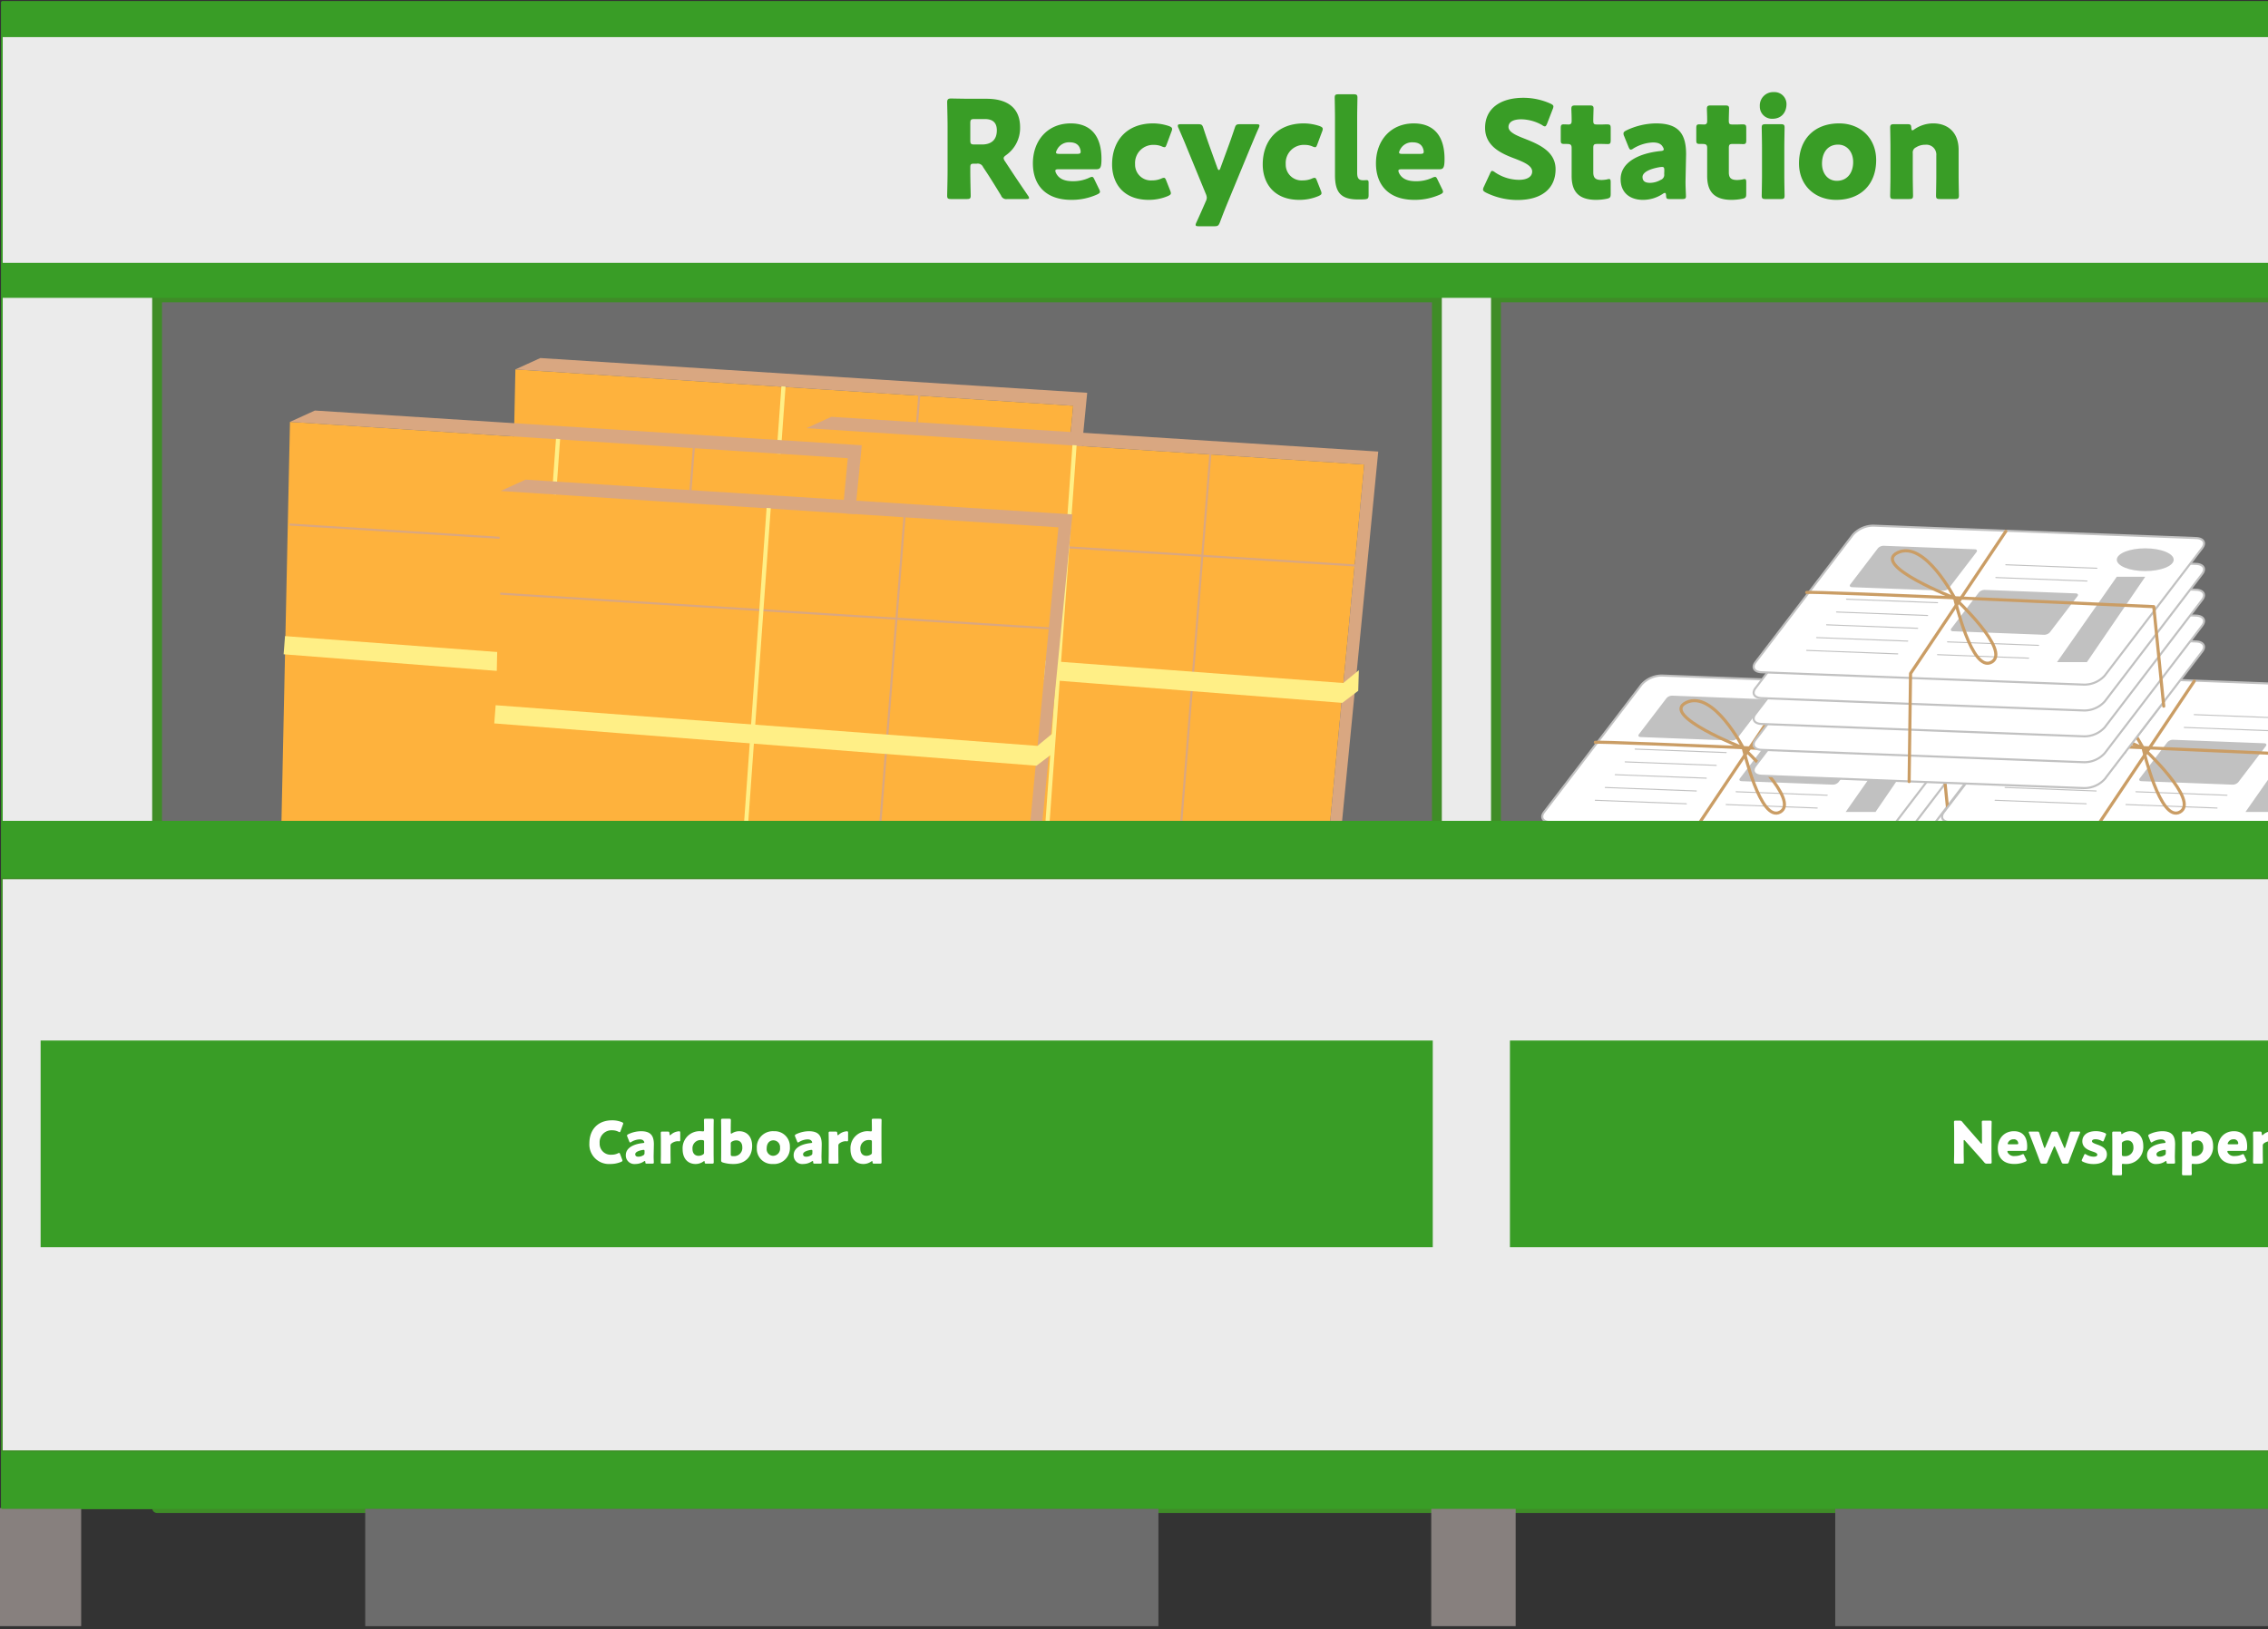 <svg xmlns="http://www.w3.org/2000/svg" xmlns:xlink="http://www.w3.org/1999/xlink" width="700" height="503" viewBox="0 0 700 503">
  <rect x="0" y="0" width="700" height="503" fill="#333333" stroke="none"/>
  <defs>
    <clipPath id="clip-path">
      <rect id="長方形_11580" data-name="長方形 11580" width="700" height="503" transform="translate(666 163)" fill="none" stroke="#707070" stroke-width="1"/>
    </clipPath>
  </defs>
  <g id="マスクグループ_145" data-name="マスクグループ 145" transform="translate(-666 -163)" clip-path="url(#clip-path)">
    <g id="グループ_13263" data-name="グループ 13263" transform="translate(469.695 -250.08)">
      <rect id="長方形_2908" data-name="長方形 2908" width="906.982" height="464.885" transform="translate(196.936 413.733)" fill="#ebebeb" stroke="#399d26" stroke-linecap="round" stroke-linejoin="round" stroke-width="0.4"/>
      <rect id="長方形_10821" data-name="長方形 10821" width="395.001" height="373.729" transform="translate(244.793 504.887)" fill="#6c6c6c"/>
      <rect id="長方形_10820" data-name="長方形 10820" width="395.001" height="373.729" transform="translate(658.024 504.887)" fill="#6c6c6c"/>
      <g id="グループ_5210" data-name="グループ 5210" transform="translate(656.501 503.369)">
        <path id="パス_70689" data-name="パス 70689" d="M1016.4,1170.195h-395a1.525,1.525,0,0,1-1.526-1.519V794.94a1.525,1.525,0,0,1,1.526-1.518h395a1.523,1.523,0,0,1,1.518,1.518v373.735A1.523,1.523,0,0,1,1016.4,1170.195Zm-393.481-3.037h391.955V796.466H622.915Z" transform="translate(-619.871 -793.422)" fill="#3f8c27"/>
      </g>
      <g id="グループ_5211" data-name="グループ 5211" transform="translate(243.277 503.369)">
        <path id="パス_70690" data-name="パス 70690" d="M961.951,1170.195h-395a1.523,1.523,0,0,1-1.518-1.519V794.94a1.523,1.523,0,0,1,1.518-1.518h395a1.523,1.523,0,0,1,1.519,1.518v373.735A1.523,1.523,0,0,1,961.951,1170.195Zm-393.479-3.037H960.433V796.466H568.472Z" transform="translate(-565.435 -793.422)" fill="#3f8c27"/>
      </g>
      <g id="グループ_5213" data-name="グループ 5213" transform="translate(195.304 413.733)">
        <rect id="長方形_2913" data-name="長方形 2913" width="906.982" height="464.885" transform="translate(1.632)" fill="none" stroke="#399d26" stroke-linecap="round" stroke-linejoin="round" stroke-width="0.4"/>
        <rect id="長方形_2914" data-name="長方形 2914" width="906.982" height="464.885" transform="translate(1.632)" fill="none" stroke="#399d26" stroke-linecap="round" stroke-linejoin="round" stroke-width="0.4"/>
        <rect id="長方形_2915" data-name="長方形 2915" width="906.982" height="464.885" transform="translate(1.632)" fill="none" stroke="#399d26" stroke-linecap="round" stroke-linejoin="round" stroke-width="0.4"/>
        <rect id="長方形_2916" data-name="長方形 2916" width="244.823" height="36.462" transform="translate(113.72 464.886)" fill="#6c6c6c"/>
        <rect id="長方形_2917" data-name="長方形 2917" width="244.823" height="36.462" transform="translate(342.813 501.347) rotate(-180)" fill="none"/>
        <rect id="長方形_2918" data-name="長方形 2918" width="244.823" height="36.462" transform="translate(812.256 501.347) rotate(-180)" fill="#6c6c6c"/>
        <rect id="長方形_2919" data-name="長方形 2919" width="244.823" height="36.462" transform="translate(567.434 464.886)" fill="none"/>
        <rect id="長方形_2920" data-name="長方形 2920" width="906.982" height="10.802" transform="translate(1.632)" fill="#399d26"/>
        <rect id="長方形_2921" data-name="長方形 2921" width="906.982" height="10.802" transform="translate(1.632 80.49)" fill="#399d26"/>
        <g id="グループ_5212" data-name="グループ 5212" transform="translate(0 464.885)">
          <rect id="長方形_2922" data-name="長方形 2922" width="26.053" height="36.462" transform="translate(0 0)" fill="#87807e"/>
          <rect id="長方形_2923" data-name="長方形 2923" width="26.053" height="36.462" transform="translate(26.053 36.462) rotate(-180)" fill="none"/>
          <rect id="長方形_2924" data-name="長方形 2924" width="26.053" height="36.462" transform="translate(442.744 0)" fill="#87807e"/>
          <rect id="長方形_2925" data-name="長方形 2925" width="26.053" height="36.462" transform="translate(468.797 36.462) rotate(-180)" fill="none"/>
          <rect id="長方形_2926" data-name="長方形 2926" width="26.053" height="36.462" transform="translate(883.701 0)" fill="#87807e"/>
          <rect id="長方形_2927" data-name="長方形 2927" width="26.053" height="36.462" transform="translate(909.754 36.462) rotate(-180)" fill="none"/>
        </g>
      </g>
      <g id="グループ_5270" data-name="グループ 5270" transform="translate(414.585 437.231)">
        <path id="パス_104565" data-name="パス 104565" d="M-148.806-9.408c0-1.05.168-1.218,1.218-1.218h.8a1.777,1.777,0,0,1,1.932,1.05l1.3,1.974c1.176,1.806,2.562,4.032,4.242,6.8a1.681,1.681,0,0,0,1.89,1.092h5.88c.588,0,.882-.084.882-.336A1.684,1.684,0,0,0-131-.756c-2.6-3.822-3.99-5.88-5.754-8.568l-1.386-2.1a1.985,1.985,0,0,1-.378-.882c0-.294.21-.546.714-.924a10.249,10.249,0,0,0,4.368-8.61c0-6.552-4.62-8.82-10.332-8.82h-5.082c-1.932,0-5.628-.084-5.922-.084-.882,0-1.176.294-1.176,1.176,0,.294.126,4.956.126,7.182v14.28c0,2.226-.126,7.056-.126,7.35,0,.882.252,1.05,1.218,1.05h4.83c.966,0,1.218-.168,1.218-1.05,0-.294-.126-5.124-.126-7.35Zm0-13.734c0-1.05.21-1.26,1.26-1.26h3.192c2.268,0,3.738.924,3.738,3.486,0,3.15-1.932,4.368-4.578,4.368h-2.352c-1.05,0-1.26-.21-1.26-1.26ZM-110.46-5.67c-.294-.63-.462-.882-.8-.882a2.653,2.653,0,0,0-.882.294,11.669,11.669,0,0,1-5,1.05c-2.688,0-4.368-.8-5.208-2.52a1.893,1.893,0,0,1-.21-.714c0-.336.294-.462.966-.462H-110c1.26,0,1.68-.336,1.68-3.192,0-7.476-3.654-10.962-9.492-10.962-7.14,0-11.676,5.292-11.676,12.348,0,6.09,3.36,11.256,11.928,11.256a18.988,18.988,0,0,0,7.938-1.68c.588-.294.84-.5.84-.84a2.232,2.232,0,0,0-.294-.84Zm-5.334-7.98h-5.586c-.672,0-.966-.126-.966-.42a1.748,1.748,0,0,1,.252-.756,4.119,4.119,0,0,1,3.948-2.394c1.554,0,2.9.546,3.318,2.31a1.983,1.983,0,0,1,.084.63C-114.744-13.776-115.038-13.65-115.794-13.65ZM-87.108-2.31l-1.176-2.982c-.252-.672-.42-.966-.756-.966a2.226,2.226,0,0,0-.84.252,7.209,7.209,0,0,1-2.856.546,4.873,4.873,0,0,1-5.208-5.04,5.586,5.586,0,0,1,5.88-5.922,6.022,6.022,0,0,1,2.352.462,2.226,2.226,0,0,0,.84.252c.336,0,.462-.294.714-.966l1.47-3.948a1.885,1.885,0,0,0,.168-.714c0-.42-.294-.63-.924-.882a15.661,15.661,0,0,0-4.914-.84c-8.316,0-12.684,5.5-12.684,12.684C-105.042-5-101.976.546-93.7.546A15.147,15.147,0,0,0-87.822-.63c.63-.294.924-.5.924-.882A2.5,2.5,0,0,0-87.108-2.31ZM-62.37-15.582c.756-1.764,1.428-3.486,2.6-6.09a2.127,2.127,0,0,0,.21-.714c0-.336-.294-.42-.966-.42h-5.04c-1.092,0-1.3.168-1.638,1.218-.84,2.52-1.428,4.2-2.1,6.006l-2.352,6.426c-.126.336-.252.5-.42.5-.126,0-.294-.168-.42-.5l-2.31-6.426c-.672-1.848-1.26-3.57-2.058-6.006-.336-1.05-.546-1.218-1.638-1.218H-83.79c-.672,0-.966.084-.966.462a1.719,1.719,0,0,0,.21.714c1.092,2.52,1.806,4.158,2.562,6.048L-76.1-1.26A3.479,3.479,0,0,1-75.81-.126a2.8,2.8,0,0,1-.336,1.176l-.252.588c-.63,1.428-1.386,3.192-2.646,5.922a2.127,2.127,0,0,0-.21.714c0,.336.294.42.966.42H-73.5c1.092,0,1.3-.168,1.722-1.176C-70.77,4.83-70.1,3.15-69.426,1.512ZM-40.614-2.31-41.79-5.292c-.252-.672-.42-.966-.756-.966a2.226,2.226,0,0,0-.84.252,7.209,7.209,0,0,1-2.856.546A4.873,4.873,0,0,1-51.45-10.5a5.586,5.586,0,0,1,5.88-5.922,6.022,6.022,0,0,1,2.352.462,2.226,2.226,0,0,0,.84.252c.336,0,.462-.294.714-.966l1.47-3.948a1.885,1.885,0,0,0,.168-.714c0-.42-.294-.63-.924-.882a15.661,15.661,0,0,0-4.914-.84c-8.316,0-12.684,5.5-12.684,12.684C-58.548-5-55.482.546-47.208.546A15.147,15.147,0,0,0-41.328-.63c.63-.294.924-.5.924-.882A2.5,2.5,0,0,0-40.614-2.31ZM-25.872-.966V-4.788c0-.588-.168-.756-.63-.756-.126,0-.672.042-1.05.042-1.428,0-1.848-.714-1.848-2.31V-24.906c0-1.722.084-5.8.084-6.09,0-.882-.252-1.05-1.218-1.05h-4.578c-.966,0-1.218.168-1.218,1.05,0,.294.084,4.368.084,6.09V-7.1c0,5.208,1.68,7.518,7.1,7.518.672,0,1.344,0,2.016-.042C-26.082.294-25.872.084-25.872-.966Zm21.294-4.7c-.294-.63-.462-.882-.8-.882a2.653,2.653,0,0,0-.882.294,11.669,11.669,0,0,1-5,1.05c-2.688,0-4.368-.8-5.208-2.52a1.893,1.893,0,0,1-.21-.714c0-.336.294-.462.966-.462H-4.116c1.26,0,1.68-.336,1.68-3.192,0-7.476-3.654-10.962-9.492-10.962-7.14,0-11.676,5.292-11.676,12.348C-23.6-4.62-20.244.546-11.676.546a18.988,18.988,0,0,0,7.938-1.68c.588-.294.84-.5.84-.84a2.232,2.232,0,0,0-.294-.84Zm-5.334-7.98H-15.5c-.672,0-.966-.126-.966-.42a1.748,1.748,0,0,1,.252-.756,4.119,4.119,0,0,1,3.948-2.394c1.554,0,2.9.546,3.318,2.31a1.983,1.983,0,0,1,.084.63C-8.862-13.776-9.156-13.65-9.912-13.65ZM22.134-18.4c-2.6-1.008-4.83-2.016-4.83-3.57,0-1.26,1.05-2.352,3.948-2.352a13.376,13.376,0,0,1,6.468,1.806,1.619,1.619,0,0,0,.8.378c.294,0,.462-.294.714-.882l1.722-4.452a2.5,2.5,0,0,0,.21-.8c0-.378-.294-.588-.882-.882a20.419,20.419,0,0,0-8.358-1.806c-7.182,0-11.844,3.36-11.844,9.282,0,5.418,4.578,7.728,8.526,9.24,3.444,1.3,6.006,2.394,6.006,4.242,0,1.6-1.554,2.562-4.074,2.562A13.4,13.4,0,0,1,13.1-7.98a1.9,1.9,0,0,0-.84-.42c-.252,0-.42.294-.672.84L9.7-3.486a2.226,2.226,0,0,0-.252.84c0,.378.252.588.84.924A21.983,21.983,0,0,0,20.076.588c7.476,0,11.76-3.528,11.76-9.492C31.836-14.448,26.628-16.632,22.134-18.4ZM48.846-4.83c0-.756-.084-1.05-.5-1.05a2.576,2.576,0,0,0-.672.126,10.292,10.292,0,0,1-1.6.168c-1.89,0-2.6-.63-2.6-2.352v-7.518c0-1.05.21-1.26,1.26-1.26h1.344c.546,0,1.3.042,1.848.042.8,0,.924-.294.924-1.26V-21.5c0-1.092-.168-1.26-1.26-1.26-.336,0-1.05.042-1.512.042H44.688c-1.05,0-1.218-.168-1.218-1.26,0-1.008.084-3.15.084-3.7,0-.756-.294-.924-1.218-.924H37.968c-.966,0-1.26.168-1.26,1.05,0,.546.084,1.974.084,3.15v.672c0,.756-.336,1.008-.924,1.008-.546,0-1.134-.042-1.512-.042-.8,0-.924.294-.924,1.218v3.612c0,1.008.126,1.218,1.134,1.218h.714c1.134,0,1.512.21,1.512,1.26v8.61c0,4.452,1.806,7.392,7.56,7.392A16.66,16.66,0,0,0,47.628.21c1.008-.21,1.218-.462,1.218-1.47ZM70.9.294c.924,0,1.176-.168,1.176-.882,0-.546-.168-3.36-.126-4.956l.168-8.022c0-6.384-2.394-9.492-9.282-9.492a21.642,21.642,0,0,0-9.2,2.184c-.63.336-.84.546-.84.966a1.854,1.854,0,0,0,.21.8l1.344,3.318c.252.588.42.84.714.84a1.794,1.794,0,0,0,.8-.378,12.553,12.553,0,0,1,6.006-1.848c1.638,0,2.562.462,3.066,1.386a1.816,1.816,0,0,1,.294.714c0,.336-.294.5-.924.546-6.72.672-12.39,3.444-12.39,8.694C51.912-1.6,54.852.546,58.8.546a10.974,10.974,0,0,0,6.174-1.89,1.264,1.264,0,0,1,.588-.252c.252,0,.336.252.378.8.042.966.21,1.092,1.134,1.092Zm-5.5-8.82-.042,1.092A1.641,1.641,0,0,1,64.3-5.628a6.793,6.793,0,0,1-3.276.924c-1.512,0-2.352-.5-2.352-1.806,0-1.47,2.268-2.52,5.208-3.024a6.471,6.471,0,0,1,.8-.084C65.268-9.618,65.394-9.366,65.394-8.526Zm25.284,3.7c0-.756-.084-1.05-.5-1.05a2.576,2.576,0,0,0-.672.126,10.292,10.292,0,0,1-1.6.168c-1.89,0-2.6-.63-2.6-2.352v-7.518c0-1.05.21-1.26,1.26-1.26h1.344c.546,0,1.3.042,1.848.042.8,0,.924-.294.924-1.26V-21.5c0-1.092-.168-1.26-1.26-1.26-.336,0-1.05.042-1.512.042H86.52c-1.05,0-1.218-.168-1.218-1.26,0-1.008.084-3.15.084-3.7,0-.756-.294-.924-1.218-.924H79.8c-.966,0-1.26.168-1.26,1.05,0,.546.084,1.974.084,3.15v.672c0,.756-.336,1.008-.924,1.008-.546,0-1.134-.042-1.512-.042-.8,0-.924.294-.924,1.218v3.612c0,1.008.126,1.218,1.134,1.218h.714c1.134,0,1.512.21,1.512,1.26v8.61c0,4.452,1.806,7.392,7.56,7.392A16.66,16.66,0,0,0,89.46.21c1.008-.21,1.218-.462,1.218-1.47ZM99.2-32.718a4.14,4.14,0,0,0-4.326,4.41,3.753,3.753,0,0,0,3.906,3.822c2.772,0,4.326-1.974,4.326-4.536A3.7,3.7,0,0,0,99.2-32.718ZM101.3.294c.966,0,1.218-.168,1.218-1.05,0-.294-.084-4.368-.084-6.09v-8.82c0-1.722.084-5.8.084-6.09,0-.882-.252-1.05-1.218-1.05h-4.62c-.966,0-1.218.168-1.218,1.05,0,.294.084,4.368.084,6.09v8.82c0,1.722-.084,5.8-.084,6.09,0,.882.252,1.05,1.218,1.05Zm18.06-23.352c-7.686,0-12.39,4.914-12.39,12.348,0,6.678,4.788,11.256,11.466,11.256,7.6,0,12.348-4.788,12.348-12.264C130.788-18.438,126-23.058,119.364-23.058Zm-.336,6.552c2.772,0,4.662,2.268,4.662,5.376,0,3.4-1.89,5.8-5.04,5.8-2.772,0-4.578-2.268-4.578-5.292C114.072-14.028,115.794-16.506,119.028-16.506Zm23.058,2.646a1.719,1.719,0,0,1,1.008-1.806,5.179,5.179,0,0,1,2.856-.8,3.068,3.068,0,0,1,3.4,3.318v6.3c0,1.722-.084,5.8-.084,6.09,0,.882.252,1.05,1.218,1.05h4.62c.966,0,1.218-.168,1.218-1.05,0-.294-.084-4.368-.084-6.09v-8.022c0-5.5-3.4-8.19-7.854-8.19a10.268,10.268,0,0,0-5.838,1.848,1.2,1.2,0,0,1-.588.294c-.21,0-.294-.252-.336-.8-.042-.924-.252-1.092-1.176-1.092h-4.116c-.966,0-1.218.168-1.218,1.05,0,.294.084,4.368.084,6.09v8.82c0,1.722-.084,5.8-.084,6.09,0,.882.252,1.05,1.218,1.05h4.62c.966,0,1.218-.168,1.218-1.05,0-.294-.084-4.368-.084-6.09Z" transform="translate(230 37)" fill="#399d26"/>
      </g>
      <g id="グループ_11763" data-name="グループ 11763" transform="translate(672.314 621.62)">
        <g id="グループ_11742" data-name="グループ 11742" transform="translate(0 0)">
          <g id="グループ_11741" data-name="グループ 11741">
            <path id="パス_81757" data-name="パス 81757" d="M599.818,399.4,500.3,395.586c-2.281-.088-3.124-1.476-1.886-3.1L528.5,353.11a8.507,8.507,0,0,1,6.378-2.782l99.514,3.815c2.28.088,3.123,1.476,1.886,3.1L606.2,396.62A8.507,8.507,0,0,1,599.818,399.4Z" transform="translate(-497.848 -318.386)" fill="#fff" stroke="#c1c1c1" stroke-miterlimit="10" stroke-width="0.64"/>
            <path id="パス_81758" data-name="パス 81758" d="M599.818,397.759,500.3,393.943c-2.281-.088-3.124-1.476-1.886-3.1L528.5,351.472a8.489,8.489,0,0,1,6.378-2.782L634.4,352.5c2.28.088,3.123,1.472,1.886,3.1L606.2,394.977A8.508,8.508,0,0,1,599.818,397.759Z" transform="translate(-497.848 -324.73)" fill="#fff" stroke="#c1c1c1" stroke-miterlimit="10" stroke-width="0.64"/>
            <path id="パス_81759" data-name="パス 81759" d="M599.818,396.12,500.3,392.3c-2.281-.088-3.124-1.472-1.886-3.094L528.5,349.833a8.508,8.508,0,0,1,6.378-2.783l99.514,3.816c2.28.088,3.123,1.476,1.886,3.1L606.2,393.342A8.5,8.5,0,0,1,599.818,396.12Z" transform="translate(-497.848 -331.077)" fill="#fff" stroke="#c1c1c1" stroke-miterlimit="10" stroke-width="0.64"/>
            <path id="パス_81760" data-name="パス 81760" d="M599.818,394.482,500.3,390.667c-2.281-.088-3.124-1.477-1.886-3.1L528.5,348.19a8.5,8.5,0,0,1,6.378-2.777l99.514,3.815c2.28.088,3.123,1.472,1.886,3.094L606.2,391.7A8.506,8.506,0,0,1,599.818,394.482Z" transform="translate(-497.848 -337.421)" fill="#fff" stroke="#c1c1c1" stroke-miterlimit="10" stroke-width="0.64"/>
            <path id="パス_81761" data-name="パス 81761" d="M599.818,392.843,500.3,389.028c-2.281-.088-3.124-1.477-1.886-3.1L528.5,346.556a8.49,8.49,0,0,1,6.378-2.782l99.514,3.815c2.28.088,3.123,1.476,1.886,3.1L606.2,390.061A8.49,8.49,0,0,1,599.818,392.843Z" transform="translate(-497.848 -343.769)" fill="#fff" stroke="#c1c1c1" stroke-miterlimit="10" stroke-width="0.64"/>
            <path id="パス_81762" data-name="パス 81762" d="M532.737,358.9l-28.107-1.077c-.643-.024-.882-.414-.531-.872l8.493-11.12a2.4,2.4,0,0,1,1.8-.789l28.106,1.082c.643.024.882.414.531.872l-8.5,11.12A2.373,2.373,0,0,1,532.737,358.9Z" transform="translate(-474.263 -338.829)" fill="#c1c1c1"/>
            <g id="グループ_11738" data-name="グループ 11738" transform="translate(16.369 22.705)">
              <line id="線_1441" data-name="線 1441" x1="28.105" y1="1.078" transform="translate(12.293)" fill="none" stroke="#c1c1c1" stroke-linecap="round" stroke-linejoin="round" stroke-width="0.32"/>
              <line id="線_1442" data-name="線 1442" x1="28.105" y1="1.078" transform="translate(9.22 3.951)" fill="none" stroke="#c1c1c1" stroke-linecap="round" stroke-linejoin="round" stroke-width="0.32"/>
              <line id="線_1443" data-name="線 1443" x1="28.105" y1="1.078" transform="translate(6.146 7.902)" fill="none" stroke="#c1c1c1" stroke-linecap="round" stroke-linejoin="round" stroke-width="0.32"/>
              <line id="線_1444" data-name="線 1444" x1="28.105" y1="1.078" transform="translate(3.073 11.854)" fill="none" stroke="#c1c1c1" stroke-linecap="round" stroke-linejoin="round" stroke-width="0.32"/>
              <line id="線_1445" data-name="線 1445" x1="28.105" y1="1.078" transform="translate(0 15.805)" fill="none" stroke="#c1c1c1" stroke-linecap="round" stroke-linejoin="round" stroke-width="0.32"/>
            </g>
            <g id="グループ_11739" data-name="グループ 11739" transform="translate(56.759 35.876)">
              <line id="線_1446" data-name="線 1446" x1="28.105" y1="1.078" transform="translate(3.073)" fill="none" stroke="#c1c1c1" stroke-linecap="round" stroke-linejoin="round" stroke-width="0.32"/>
              <line id="線_1447" data-name="線 1447" x1="28.105" y1="1.078" transform="translate(0 3.951)" fill="none" stroke="#c1c1c1" stroke-linecap="round" stroke-linejoin="round" stroke-width="0.32"/>
            </g>
            <g id="グループ_11740" data-name="グループ 11740" transform="translate(74.755 12.069)">
              <line id="線_1448" data-name="線 1448" x1="28.105" y1="1.078" transform="translate(3.073)" fill="none" stroke="#c1c1c1" stroke-linecap="round" stroke-linejoin="round" stroke-width="0.32"/>
              <line id="線_1449" data-name="線 1449" x1="28.105" y1="1.078" transform="translate(0 3.951)" fill="none" stroke="#c1c1c1" stroke-linecap="round" stroke-linejoin="round" stroke-width="0.32"/>
            </g>
            <path id="パス_81763" data-name="パス 81763" d="M539.134,361.7l-28.107-1.077c-.643-.025-.882-.414-.531-.872l8.493-11.12a2.393,2.393,0,0,1,1.8-.789l28.107,1.082c.643.024.882.414.531.872l-8.5,11.12A2.381,2.381,0,0,1,539.134,361.7Z" transform="translate(-449.488 -328.012)" fill="#c1c1c1"/>
          </g>
          <ellipse id="楕円形_220" data-name="楕円形 220" cx="8.78" cy="3.512" rx="8.78" ry="3.512" transform="translate(112.08 7)" fill="#c1c1c1"/>
          <path id="パス_81764" data-name="パス 81764" d="M535.5,347.007h8.78l-18,26.341h-9.219Z" transform="translate(-423.424 -331.227)" fill="#c1c1c1"/>
        </g>
        <path id="パス_81765" data-name="パス 81765" d="M537.549,344.124l-29.415,43.9-.439,33.366" transform="translate(-459.712 -342.393)" fill="none" stroke="#ca9d65" stroke-linecap="round" stroke-linejoin="round" stroke-width="0.96"/>
        <path id="パス_81766" data-name="パス 81766" d="M501.208,348.022c1.754-.443,107.12,4.39,107.12,4.39l3.075,30.728" transform="translate(-484.835 -327.41)" fill="none" stroke="#ca9d65" stroke-linecap="round" stroke-linejoin="round" stroke-width="0.96"/>
        <path id="パス_81767" data-name="パス 81767" d="M525.851,359.975s-25.9-10.1-17.561-14.049S525.851,359.975,525.851,359.975Z" transform="translate(-463.82 -337.609)" fill="none" stroke="#ca9d65" stroke-linecap="round" stroke-linejoin="round" stroke-width="0.96"/>
        <path id="パス_81768" data-name="パス 81768" d="M510.578,348.359s5.268,23.268,11.412,19.755S510.578,348.359,510.578,348.359Z" transform="translate(-448.546 -325.993)" fill="none" stroke="#ca9d65" stroke-linecap="round" stroke-linejoin="round" stroke-width="0.96"/>
      </g>
      <g id="グループ_11764" data-name="グループ 11764" transform="translate(795.711 621.62)">
        <g id="グループ_11742-2" data-name="グループ 11742" transform="translate(0 0)">
          <g id="グループ_11741-2" data-name="グループ 11741">
            <path id="パス_81757-2" data-name="パス 81757" d="M599.818,399.4,500.3,395.586c-2.281-.088-3.124-1.476-1.886-3.1L528.5,353.11a8.507,8.507,0,0,1,6.378-2.782l99.514,3.815c2.28.088,3.123,1.476,1.886,3.1L606.2,396.62A8.507,8.507,0,0,1,599.818,399.4Z" transform="translate(-497.848 -318.386)" fill="#fff" stroke="#c1c1c1" stroke-miterlimit="10" stroke-width="0.64"/>
            <path id="パス_81758-2" data-name="パス 81758" d="M599.818,397.759,500.3,393.943c-2.281-.088-3.124-1.476-1.886-3.1L528.5,351.472a8.489,8.489,0,0,1,6.378-2.782L634.4,352.5c2.28.088,3.123,1.472,1.886,3.1L606.2,394.977A8.508,8.508,0,0,1,599.818,397.759Z" transform="translate(-497.848 -324.73)" fill="#fff" stroke="#c1c1c1" stroke-miterlimit="10" stroke-width="0.64"/>
            <path id="パス_81759-2" data-name="パス 81759" d="M599.818,396.12,500.3,392.3c-2.281-.088-3.124-1.472-1.886-3.094L528.5,349.833a8.508,8.508,0,0,1,6.378-2.783l99.514,3.816c2.28.088,3.123,1.476,1.886,3.1L606.2,393.342A8.5,8.5,0,0,1,599.818,396.12Z" transform="translate(-497.848 -331.077)" fill="#fff" stroke="#c1c1c1" stroke-miterlimit="10" stroke-width="0.64"/>
            <path id="パス_81760-2" data-name="パス 81760" d="M599.818,394.482,500.3,390.667c-2.281-.088-3.124-1.477-1.886-3.1L528.5,348.19a8.5,8.5,0,0,1,6.378-2.777l99.514,3.815c2.28.088,3.123,1.472,1.886,3.094L606.2,391.7A8.506,8.506,0,0,1,599.818,394.482Z" transform="translate(-497.848 -337.421)" fill="#fff" stroke="#c1c1c1" stroke-miterlimit="10" stroke-width="0.64"/>
            <path id="パス_81761-2" data-name="パス 81761" d="M599.818,392.843,500.3,389.028c-2.281-.088-3.124-1.477-1.886-3.1L528.5,346.556a8.49,8.49,0,0,1,6.378-2.782l99.514,3.815c2.28.088,3.123,1.476,1.886,3.1L606.2,390.061A8.49,8.49,0,0,1,599.818,392.843Z" transform="translate(-497.848 -343.769)" fill="#fff" stroke="#c1c1c1" stroke-miterlimit="10" stroke-width="0.64"/>
            <path id="パス_81762-2" data-name="パス 81762" d="M532.737,358.9l-28.107-1.077c-.643-.024-.882-.414-.531-.872l8.493-11.12a2.4,2.4,0,0,1,1.8-.789l28.106,1.082c.643.024.882.414.531.872l-8.5,11.12A2.373,2.373,0,0,1,532.737,358.9Z" transform="translate(-474.263 -338.829)" fill="#c1c1c1"/>
            <g id="グループ_11738-2" data-name="グループ 11738" transform="translate(16.369 22.705)">
              <line id="線_1441-2" data-name="線 1441" x1="28.105" y1="1.078" transform="translate(12.293)" fill="none" stroke="#c1c1c1" stroke-linecap="round" stroke-linejoin="round" stroke-width="0.32"/>
              <line id="線_1442-2" data-name="線 1442" x1="28.105" y1="1.078" transform="translate(9.22 3.951)" fill="none" stroke="#c1c1c1" stroke-linecap="round" stroke-linejoin="round" stroke-width="0.32"/>
              <line id="線_1443-2" data-name="線 1443" x1="28.105" y1="1.078" transform="translate(6.146 7.902)" fill="none" stroke="#c1c1c1" stroke-linecap="round" stroke-linejoin="round" stroke-width="0.32"/>
              <line id="線_1444-2" data-name="線 1444" x1="28.105" y1="1.078" transform="translate(3.073 11.854)" fill="none" stroke="#c1c1c1" stroke-linecap="round" stroke-linejoin="round" stroke-width="0.32"/>
              <line id="線_1445-2" data-name="線 1445" x1="28.105" y1="1.078" transform="translate(0 15.805)" fill="none" stroke="#c1c1c1" stroke-linecap="round" stroke-linejoin="round" stroke-width="0.32"/>
            </g>
            <g id="グループ_11739-2" data-name="グループ 11739" transform="translate(56.759 35.876)">
              <line id="線_1446-2" data-name="線 1446" x1="28.105" y1="1.078" transform="translate(3.073)" fill="none" stroke="#c1c1c1" stroke-linecap="round" stroke-linejoin="round" stroke-width="0.32"/>
              <line id="線_1447-2" data-name="線 1447" x1="28.105" y1="1.078" transform="translate(0 3.951)" fill="none" stroke="#c1c1c1" stroke-linecap="round" stroke-linejoin="round" stroke-width="0.32"/>
            </g>
            <g id="グループ_11740-2" data-name="グループ 11740" transform="translate(74.755 12.069)">
              <line id="線_1448-2" data-name="線 1448" x1="28.105" y1="1.078" transform="translate(3.073)" fill="none" stroke="#c1c1c1" stroke-linecap="round" stroke-linejoin="round" stroke-width="0.32"/>
              <line id="線_1449-2" data-name="線 1449" x1="28.105" y1="1.078" transform="translate(0 3.951)" fill="none" stroke="#c1c1c1" stroke-linecap="round" stroke-linejoin="round" stroke-width="0.32"/>
            </g>
            <path id="パス_81763-2" data-name="パス 81763" d="M539.134,361.7l-28.107-1.077c-.643-.025-.882-.414-.531-.872l8.493-11.12a2.393,2.393,0,0,1,1.8-.789l28.107,1.082c.643.024.882.414.531.872l-8.5,11.12A2.381,2.381,0,0,1,539.134,361.7Z" transform="translate(-449.488 -328.012)" fill="#c1c1c1"/>
          </g>
          <ellipse id="楕円形_220-2" data-name="楕円形 220" cx="8.78" cy="3.512" rx="8.78" ry="3.512" transform="translate(112.08 7)" fill="#c1c1c1"/>
          <path id="パス_81764-2" data-name="パス 81764" d="M535.5,347.007h8.78l-18,26.341h-9.219Z" transform="translate(-423.424 -331.227)" fill="#c1c1c1"/>
        </g>
        <path id="パス_81765-2" data-name="パス 81765" d="M537.549,344.124l-29.415,43.9-.439,33.366" transform="translate(-459.712 -342.393)" fill="none" stroke="#ca9d65" stroke-linecap="round" stroke-linejoin="round" stroke-width="0.96"/>
        <path id="パス_81766-2" data-name="パス 81766" d="M501.208,348.022c1.754-.443,107.12,4.39,107.12,4.39l3.075,30.728" transform="translate(-484.835 -327.41)" fill="none" stroke="#ca9d65" stroke-linecap="round" stroke-linejoin="round" stroke-width="0.96"/>
        <path id="パス_81767-2" data-name="パス 81767" d="M525.851,359.975s-25.9-10.1-17.561-14.049S525.851,359.975,525.851,359.975Z" transform="translate(-463.82 -337.609)" fill="none" stroke="#ca9d65" stroke-linecap="round" stroke-linejoin="round" stroke-width="0.96"/>
        <path id="パス_81768-2" data-name="パス 81768" d="M510.578,348.359s5.268,23.268,11.412,19.755S510.578,348.359,510.578,348.359Z" transform="translate(-448.546 -325.993)" fill="none" stroke="#ca9d65" stroke-linecap="round" stroke-linejoin="round" stroke-width="0.96"/>
      </g>
      <g id="グループ_11761" data-name="グループ 11761" transform="translate(946.065 610.104)">
        <g id="グループ_11760" data-name="グループ 11760" transform="translate(0 0)">
          <g id="グループ_11745" data-name="グループ 11745" transform="translate(3.226 61.911)">
            <g id="グループ_11744" data-name="グループ 11744" transform="translate(3.041 13.449)">
              <path id="パス_81769" data-name="パス 81769" d="M592.089,360.483H523.343a9.987,9.987,0,0,1,0,16.061h68.746c5.823,0,10.545-3.6,10.545-8.03S597.913,360.483,592.089,360.483Z" transform="translate(-523.343 -360.483)" fill="#fff"/>
            </g>
            <path id="パス_81770" data-name="パス 81770" d="M610.494,357.962l-77.211-.239s-6.973,9.2-9.273,12.591c2.51,1.457,7.578,12.231-1.291,17.513,3.8,0,73.717.21,73.717.21s6.3-.02,8.523-5.282a85.679,85.679,0,0,0,11.758-13.936C617.823,364.584,616.663,359.414,610.494,357.962Zm-14.058,27.965H527.363s5.073-6.764.643-13.522H596.65s7.183-.21,7.183,6.758S596.436,385.927,596.436,385.927Z" transform="translate(-522.719 -357.723)" fill="#e988a9"/>
          </g>
          <g id="グループ_11747" data-name="グループ 11747" transform="translate(0 43.604)">
            <g id="グループ_11746" data-name="グループ 11746" transform="translate(3.041 13.449)">
              <path id="パス_81771" data-name="パス 81771" d="M591.427,356.726H522.681a9.983,9.983,0,0,1,0,16.056h68.746c5.823,0,10.549-3.591,10.549-8.026S597.25,356.726,591.427,356.726Z" transform="translate(-522.681 -356.726)" fill="#fff"/>
            </g>
            <path id="パス_81772" data-name="パス 81772" d="M609.832,354.2l-77.211-.234s-6.973,9.19-9.273,12.587c2.509,1.462,7.577,12.236-1.291,17.518,3.8,0,73.717.21,73.717.21s6.3-.02,8.523-5.282a85.722,85.722,0,0,0,11.758-13.941C617.16,360.827,616,355.652,609.832,354.2Zm-14.058,27.97H526.7s5.073-6.764.643-13.522h68.644s7.183-.21,7.183,6.759S595.773,382.17,595.773,382.17Z" transform="translate(-522.057 -353.966)" fill="#86bbda"/>
          </g>
          <g id="グループ_11749" data-name="グループ 11749" transform="translate(6.452 26.164)">
            <g id="グループ_11748" data-name="グループ 11748" transform="translate(3.041 13.449)">
              <path id="パス_81773" data-name="パス 81773" d="M592.751,353.147H524a9.988,9.988,0,0,1,0,16.061h68.746c5.823,0,10.55-3.6,10.55-8.03S598.574,353.147,592.751,353.147Z" transform="translate(-524.005 -353.147)" fill="#fff"/>
            </g>
            <path id="パス_81774" data-name="パス 81774" d="M611.156,350.626l-77.211-.239s-6.973,9.195-9.273,12.592c2.51,1.457,7.577,12.231-1.291,17.513,3.8,0,73.717.209,73.717.209s6.3-.019,8.523-5.282a85.691,85.691,0,0,0,11.759-13.936C618.485,357.248,617.325,352.078,611.156,350.626ZM597.1,378.591H528.025s5.073-6.759.643-13.522h68.644s7.183-.21,7.183,6.763S597.1,378.591,597.1,378.591Z" transform="translate(-523.381 -350.387)" fill="#cdda8c"/>
          </g>
          <g id="グループ_11751" data-name="グループ 11751" transform="translate(3.226 9.392)">
            <g id="グループ_11750" data-name="グループ 11750" transform="translate(3.041 13.449)">
              <path id="パス_81775" data-name="パス 81775" d="M592.089,349.7H523.343a9.982,9.982,0,0,1,0,16.056h68.746c5.823,0,10.545-3.591,10.545-8.026S597.913,349.7,592.089,349.7Z" transform="translate(-523.343 -349.705)" fill="#fff"/>
            </g>
            <path id="パス_81776" data-name="パス 81776" d="M610.494,347.179l-77.211-.234s-6.973,9.19-9.273,12.587c2.51,1.462,7.578,12.236-1.291,17.518,3.8,0,73.717.21,73.717.21s6.3-.02,8.523-5.282a85.739,85.739,0,0,0,11.758-13.941C617.823,353.806,616.663,348.631,610.494,347.179Zm-14.058,27.97H527.363s5.073-6.763.643-13.522H596.65s7.183-.21,7.183,6.759S596.436,375.149,596.436,375.149Z" transform="translate(-522.719 -346.945)" fill="#fab675"/>
          </g>
          <g id="グループ_11752" data-name="グループ 11752" transform="translate(7.851 61.122)">
            <line id="線_1450" data-name="線 1450" x2="64.52" transform="translate(0.033 0.302)" fill="none"/>
            <path id="パス_81777" data-name="パス 81777" d="M523.7,358.165h64.522a1.4,1.4,0,0,0,0-.6H523.7a1.42,1.42,0,0,0,0,.6Z" transform="translate(-523.668 -357.561)" fill="#d7d9ed"/>
          </g>
          <g id="グループ_11753" data-name="グループ 11753" transform="translate(7.851 64.562)">
            <line id="線_1451" data-name="線 1451" x2="65.954" transform="translate(0.033 0.303)" fill="none"/>
            <path id="パス_81778" data-name="パス 81778" d="M523.7,358.871h65.954a1.4,1.4,0,0,0,0-.6H523.7a1.421,1.421,0,0,0,0,.6Z" transform="translate(-523.668 -358.267)" fill="#d7d9ed"/>
          </g>
          <g id="グループ_11754" data-name="グループ 11754" transform="translate(7.851 68.007)">
            <line id="線_1452" data-name="線 1452" x2="64.52" transform="translate(0.033 0.299)" fill="none"/>
            <path id="パス_81779" data-name="パス 81779" d="M523.7,359.573h64.522a1.382,1.382,0,0,0,0-.6H523.7a1.4,1.4,0,0,0,0,.6Z" transform="translate(-523.668 -358.974)" fill="#d7d9ed"/>
          </g>
          <g id="グループ_11755" data-name="グループ 11755" transform="translate(11.004 79.478)">
            <line id="線_1453" data-name="線 1453" x2="64.52" transform="translate(0.035 0.298)" fill="none"/>
            <path id="パス_81780" data-name="パス 81780" d="M524.348,361.927H588.87a1.247,1.247,0,0,0,0-.6H524.348a1.375,1.375,0,0,0,0,.6Z" transform="translate(-524.315 -361.328)" fill="#eedbeb"/>
          </g>
          <g id="グループ_11756" data-name="グループ 11756" transform="translate(11.004 82.918)">
            <line id="線_1454" data-name="線 1454" x2="65.955" transform="translate(0.035 0.299)" fill="none"/>
            <path id="パス_81781" data-name="パス 81781" d="M524.348,362.633h65.959a1.364,1.364,0,0,0,0-.6H524.348a1.375,1.375,0,0,0,0,.6Z" transform="translate(-524.315 -362.034)" fill="#eedbeb"/>
          </g>
          <g id="グループ_11757" data-name="グループ 11757" transform="translate(11.004 86.358)">
            <line id="線_1455" data-name="線 1455" x2="64.52" transform="translate(0.035 0.301)" fill="none"/>
            <path id="パス_81782" data-name="パス 81782" d="M524.348,363.339H588.87a1.248,1.248,0,0,0,0-.6H524.348a1.375,1.375,0,0,0,0,.6Z" transform="translate(-524.315 -362.74)" fill="#eedbeb"/>
          </g>
          <path id="パス_81783" data-name="パス 81783" d="M606.823,348.531c0-1.248-82.21-.975-82.21.268s-1.779,2.3-.288,2.3l79.8-.3c.361,0-.088,67.976-.088,67.976,0,1.247,2.008-1.145,2.87-2.578C607.554,415.119,606.823,349.062,606.823,348.531Z" transform="translate(-515.578 -334.549)" fill="#94cfcc"/>
          <path id="パス_81784" data-name="パス 81784" d="M548.081,346.65c-.868-.9-18,15.773-17.128,16.67l.1.1a2.387,2.387,0,0,0-.127.726v65.764c0,1.262.146,1.462,1.394,1.462,0,0,3.124-.2,3.124-1.462V364.143a2.291,2.291,0,0,0-.565-1.5L549.1,348.808C549.406,348.506,548.953,347.541,548.081,346.65Z" transform="translate(-487.73 -338.832)" fill="#94cfcc"/>
          <g id="グループ_11758" data-name="グループ 11758" transform="translate(19.055)">
            <path id="パス_81785" data-name="パス 81785" d="M559.028,358.615c-7.49-6.208-15.779-9.9-25.037-12.63-1.979-.585-6.477-2.183-7.485.726-.965,2.782-.692,5.121,1.3,7.329,3.684,4.084,9.751,5.039,14.867,6.115,3.138.668,6.306,1.209,9.488,1.647a23.066,23.066,0,0,0,5.979.448c.594-.078.511-3.211.414-3.2a18.4,18.4,0,0,1-4.385-.244c-2.715-.312-5.419-.76-8.1-1.257-4.868-.9-10.491-1.725-14.852-4.225a14.146,14.146,0,0,1-2.651-2.134,9.642,9.642,0,0,1-1.462-1.808,5.141,5.141,0,0,1-.39-.8l-.185.7a2.061,2.061,0,0,1,.853-.711c2.217-1.238,6.052.575,8.265,1.189a61.884,61.884,0,0,1,22.97,12.06c-.161-.131,1.048-2.675.415-3.2Z" transform="translate(-525.967 -345.018)" fill="#94cfcc"/>
          </g>
          <g id="グループ_11759" data-name="グループ 11759" transform="translate(54.789 15.185)">
            <path id="パス_81786" data-name="パス 81786" d="M533.7,348.288c3.343,4.167,5.8,8.406,5.867,12.8.044,2.787-1.2,5.74-.7,8.494" transform="translate(-531.746 -347.537)" fill="none"/>
            <path id="パス_81787" data-name="パス 81787" d="M533.389,349.114c2.364,2.992,4.557,6.2,5.482,9.951s-.872,7.363-.389,11.11c.17,1.3,4.02,1.131,3.874,0-.487-3.762,1.135-7.314.385-11.11-.77-3.9-3.2-7.353-5.614-10.414-.775-.974-4.439-.429-3.737.463Z" transform="translate(-533.3 -348.134)" fill="#94cfcc"/>
          </g>
        </g>
      </g>
      <g id="グループ_11743" data-name="グループ 11743" transform="translate(737.559 575.352)">
        <g id="グループ_11742-3" data-name="グループ 11742" transform="translate(0 0)">
          <g id="グループ_11741-3" data-name="グループ 11741">
            <path id="パス_81757-3" data-name="パス 81757" d="M599.818,399.4,500.3,395.586c-2.281-.088-3.124-1.476-1.886-3.1L528.5,353.11a8.507,8.507,0,0,1,6.378-2.782l99.514,3.815c2.28.088,3.123,1.476,1.886,3.1L606.2,396.62A8.507,8.507,0,0,1,599.818,399.4Z" transform="translate(-497.848 -318.386)" fill="#fff" stroke="#c1c1c1" stroke-miterlimit="10" stroke-width="0.64"/>
            <path id="パス_81758-3" data-name="パス 81758" d="M599.818,397.759,500.3,393.943c-2.281-.088-3.124-1.476-1.886-3.1L528.5,351.472a8.489,8.489,0,0,1,6.378-2.782L634.4,352.5c2.28.088,3.123,1.472,1.886,3.1L606.2,394.977A8.508,8.508,0,0,1,599.818,397.759Z" transform="translate(-497.848 -324.73)" fill="#fff" stroke="#c1c1c1" stroke-miterlimit="10" stroke-width="0.64"/>
            <path id="パス_81759-3" data-name="パス 81759" d="M599.818,396.12,500.3,392.3c-2.281-.088-3.124-1.472-1.886-3.094L528.5,349.833a8.508,8.508,0,0,1,6.378-2.783l99.514,3.816c2.28.088,3.123,1.476,1.886,3.1L606.2,393.342A8.5,8.5,0,0,1,599.818,396.12Z" transform="translate(-497.848 -331.077)" fill="#fff" stroke="#c1c1c1" stroke-miterlimit="10" stroke-width="0.64"/>
            <path id="パス_81760-3" data-name="パス 81760" d="M599.818,394.482,500.3,390.667c-2.281-.088-3.124-1.477-1.886-3.1L528.5,348.19a8.5,8.5,0,0,1,6.378-2.777l99.514,3.815c2.28.088,3.123,1.472,1.886,3.094L606.2,391.7A8.506,8.506,0,0,1,599.818,394.482Z" transform="translate(-497.848 -337.421)" fill="#fff" stroke="#c1c1c1" stroke-miterlimit="10" stroke-width="0.64"/>
            <path id="パス_81761-3" data-name="パス 81761" d="M599.818,392.843,500.3,389.028c-2.281-.088-3.124-1.477-1.886-3.1L528.5,346.556a8.49,8.49,0,0,1,6.378-2.782l99.514,3.815c2.28.088,3.123,1.476,1.886,3.1L606.2,390.061A8.49,8.49,0,0,1,599.818,392.843Z" transform="translate(-497.848 -343.769)" fill="#fff" stroke="#c1c1c1" stroke-miterlimit="10" stroke-width="0.64"/>
            <path id="パス_81762-3" data-name="パス 81762" d="M532.737,358.9l-28.107-1.077c-.643-.024-.882-.414-.531-.872l8.493-11.12a2.4,2.4,0,0,1,1.8-.789l28.106,1.082c.643.024.882.414.531.872l-8.5,11.12A2.373,2.373,0,0,1,532.737,358.9Z" transform="translate(-474.263 -338.829)" fill="#c1c1c1"/>
            <g id="グループ_11738-3" data-name="グループ 11738" transform="translate(16.369 22.705)">
              <line id="線_1441-3" data-name="線 1441" x1="28.105" y1="1.078" transform="translate(12.293)" fill="none" stroke="#c1c1c1" stroke-linecap="round" stroke-linejoin="round" stroke-width="0.32"/>
              <line id="線_1442-3" data-name="線 1442" x1="28.105" y1="1.078" transform="translate(9.22 3.951)" fill="none" stroke="#c1c1c1" stroke-linecap="round" stroke-linejoin="round" stroke-width="0.32"/>
              <line id="線_1443-3" data-name="線 1443" x1="28.105" y1="1.078" transform="translate(6.146 7.902)" fill="none" stroke="#c1c1c1" stroke-linecap="round" stroke-linejoin="round" stroke-width="0.32"/>
              <line id="線_1444-3" data-name="線 1444" x1="28.105" y1="1.078" transform="translate(3.073 11.854)" fill="none" stroke="#c1c1c1" stroke-linecap="round" stroke-linejoin="round" stroke-width="0.32"/>
              <line id="線_1445-3" data-name="線 1445" x1="28.105" y1="1.078" transform="translate(0 15.805)" fill="none" stroke="#c1c1c1" stroke-linecap="round" stroke-linejoin="round" stroke-width="0.32"/>
            </g>
            <g id="グループ_11739-3" data-name="グループ 11739" transform="translate(56.759 35.876)">
              <line id="線_1446-3" data-name="線 1446" x1="28.105" y1="1.078" transform="translate(3.073)" fill="none" stroke="#c1c1c1" stroke-linecap="round" stroke-linejoin="round" stroke-width="0.32"/>
              <line id="線_1447-3" data-name="線 1447" x1="28.105" y1="1.078" transform="translate(0 3.951)" fill="none" stroke="#c1c1c1" stroke-linecap="round" stroke-linejoin="round" stroke-width="0.32"/>
            </g>
            <g id="グループ_11740-3" data-name="グループ 11740" transform="translate(74.755 12.069)">
              <line id="線_1448-3" data-name="線 1448" x1="28.105" y1="1.078" transform="translate(3.073)" fill="none" stroke="#c1c1c1" stroke-linecap="round" stroke-linejoin="round" stroke-width="0.32"/>
              <line id="線_1449-3" data-name="線 1449" x1="28.105" y1="1.078" transform="translate(0 3.951)" fill="none" stroke="#c1c1c1" stroke-linecap="round" stroke-linejoin="round" stroke-width="0.32"/>
            </g>
            <path id="パス_81763-3" data-name="パス 81763" d="M539.134,361.7l-28.107-1.077c-.643-.025-.882-.414-.531-.872l8.493-11.12a2.393,2.393,0,0,1,1.8-.789l28.107,1.082c.643.024.882.414.531.872l-8.5,11.12A2.381,2.381,0,0,1,539.134,361.7Z" transform="translate(-449.488 -328.012)" fill="#c1c1c1"/>
          </g>
          <ellipse id="楕円形_220-3" data-name="楕円形 220" cx="8.78" cy="3.512" rx="8.78" ry="3.512" transform="translate(112.08 7)" fill="#c1c1c1"/>
          <path id="パス_81764-3" data-name="パス 81764" d="M535.5,347.007h8.78l-18,26.341h-9.219Z" transform="translate(-423.424 -331.227)" fill="#c1c1c1"/>
        </g>
        <path id="パス_81765-3" data-name="パス 81765" d="M537.549,344.124l-29.415,43.9-.439,33.366" transform="translate(-459.712 -342.393)" fill="none" stroke="#ca9d65" stroke-linecap="round" stroke-linejoin="round" stroke-width="0.96"/>
        <path id="パス_81766-3" data-name="パス 81766" d="M501.208,348.022c1.754-.443,107.12,4.39,107.12,4.39l3.075,30.728" transform="translate(-484.835 -327.41)" fill="none" stroke="#ca9d65" stroke-linecap="round" stroke-linejoin="round" stroke-width="0.96"/>
        <path id="パス_81767-3" data-name="パス 81767" d="M525.851,359.975s-25.9-10.1-17.561-14.049S525.851,359.975,525.851,359.975Z" transform="translate(-463.82 -337.609)" fill="none" stroke="#ca9d65" stroke-linecap="round" stroke-linejoin="round" stroke-width="0.96"/>
        <path id="パス_81768-3" data-name="パス 81768" d="M510.578,348.359s5.268,23.268,11.412,19.755S510.578,348.359,510.578,348.359Z" transform="translate(-448.546 -325.993)" fill="none" stroke="#ca9d65" stroke-linecap="round" stroke-linejoin="round" stroke-width="0.96"/>
      </g>
      <g id="グループ_11737" data-name="グループ 11737" transform="translate(345.369 524.539) rotate(-3)">
        <path id="パス_81754" data-name="パス 81754" d="M0,133.677l160.869,23.41,20.34-136.869L9.865,0Z" transform="translate(0 3.094)" fill="#feb23d"/>
        <path id="パス_81755" data-name="パス 81755" d="M175.858,19.547,156.31,148.982,151,160.181l20.34-136.869L0,3.094,7.857,0Z" transform="translate(9.865 0)" fill="#d9a781"/>
        <line id="線_1438" data-name="線 1438" x1="17.962" y2="136.302" transform="translate(115.986 17.434)" fill="none" stroke="#d9a781" stroke-miterlimit="10" stroke-width="0.64"/>
        <line id="線_1439" data-name="線 1439" x2="169.718" y2="19.679" transform="translate(8.08 34.736)" fill="none" stroke="#d9a781" stroke-miterlimit="10" stroke-width="0.64"/>
        <line id="線_1440" data-name="線 1440" x1="16.906" y2="135.774" transform="translate(75.307 12.679)" fill="none" stroke="#ffef86" stroke-miterlimit="10" stroke-width="1.28"/>
        <path id="パス_81756" data-name="パス 81756" d="M166.431,27.381,0,5.58.726,0,167.041,21.281l5.019-3.7-.528,6.34Z" transform="translate(4.153 69.058)" fill="#ffef86"/>
      </g>
      <g id="グループ_11766" data-name="グループ 11766" transform="translate(435.199 542.678) rotate(-3)">
        <path id="パス_81754-2" data-name="パス 81754" d="M0,133.677l160.869,23.41,20.34-136.869L9.865,0Z" transform="translate(0 3.094)" fill="#feb23d"/>
        <path id="パス_81755-2" data-name="パス 81755" d="M175.858,19.547,156.31,148.982,151,160.181l20.34-136.869L0,3.094,7.857,0Z" transform="translate(9.865 0)" fill="#d9a781"/>
        <line id="線_1438-2" data-name="線 1438" x1="17.962" y2="136.302" transform="translate(115.986 17.434)" fill="none" stroke="#d9a781" stroke-miterlimit="10" stroke-width="0.64"/>
        <line id="線_1439-2" data-name="線 1439" x2="169.718" y2="19.679" transform="translate(8.08 34.736)" fill="none" stroke="#d9a781" stroke-miterlimit="10" stroke-width="0.64"/>
        <line id="線_1440-2" data-name="線 1440" x1="16.906" y2="135.774" transform="translate(75.307 12.679)" fill="none" stroke="#ffef86" stroke-miterlimit="10" stroke-width="1.28"/>
        <path id="パス_81756-2" data-name="パス 81756" d="M166.431,27.381,0,5.58.726,0,167.041,21.281l5.019-3.7-.528,6.34Z" transform="translate(4.153 69.058)" fill="#ffef86"/>
      </g>
      <g id="グループ_11767" data-name="グループ 11767" transform="translate(275.792 540.741) rotate(-3)">
        <path id="パス_81754-3" data-name="パス 81754" d="M0,133.677l160.869,23.41,20.34-136.869L9.865,0Z" transform="translate(0 3.094)" fill="#feb23d"/>
        <path id="パス_81755-3" data-name="パス 81755" d="M175.858,19.547,156.31,148.982,151,160.181l20.34-136.869L0,3.094,7.857,0Z" transform="translate(9.865 0)" fill="#d9a781"/>
        <line id="線_1438-3" data-name="線 1438" x1="17.962" y2="136.302" transform="translate(115.986 17.434)" fill="none" stroke="#d9a781" stroke-miterlimit="10" stroke-width="0.64"/>
        <line id="線_1439-3" data-name="線 1439" x2="169.718" y2="19.679" transform="translate(8.08 34.736)" fill="none" stroke="#d9a781" stroke-miterlimit="10" stroke-width="0.64"/>
        <line id="線_1440-3" data-name="線 1440" x1="16.906" y2="135.774" transform="translate(75.307 12.679)" fill="none" stroke="#ffef86" stroke-miterlimit="10" stroke-width="1.28"/>
        <path id="パス_81756-3" data-name="パス 81756" d="M166.431,27.381,0,5.58.726,0,167.041,21.281l5.019-3.7-.528,6.34Z" transform="translate(4.153 69.058)" fill="#ffef86"/>
      </g>
      <g id="グループ_11765" data-name="グループ 11765" transform="translate(340.802 562.079) rotate(-3)">
        <path id="パス_81754-4" data-name="パス 81754" d="M0,133.677l160.869,23.41,20.34-136.869L9.865,0Z" transform="translate(0 3.094)" fill="#feb23d"/>
        <path id="パス_81755-4" data-name="パス 81755" d="M175.858,19.547,156.31,148.982,151,160.181l20.34-136.869L0,3.094,7.857,0Z" transform="translate(9.865 0)" fill="#d9a781"/>
        <line id="線_1438-4" data-name="線 1438" x1="17.962" y2="136.302" transform="translate(115.986 17.434)" fill="none" stroke="#d9a781" stroke-miterlimit="10" stroke-width="0.64"/>
        <line id="線_1439-4" data-name="線 1439" x2="169.718" y2="19.679" transform="translate(8.08 34.736)" fill="none" stroke="#d9a781" stroke-miterlimit="10" stroke-width="0.64"/>
        <line id="線_1440-4" data-name="線 1440" x1="16.906" y2="135.774" transform="translate(75.307 12.679)" fill="none" stroke="#ffef86" stroke-miterlimit="10" stroke-width="1.28"/>
        <path id="パス_81756-4" data-name="パス 81756" d="M166.431,27.381,0,5.58.726,0,167.041,21.281l5.019-3.7-.528,6.34Z" transform="translate(4.153 69.058)" fill="#ffef86"/>
      </g>
      <g id="グループ_5220" data-name="グループ 5220" transform="translate(196.935 666.685)">
        <rect id="長方形_2928" data-name="長方形 2928" width="906.982" height="211.933" transform="translate(0)" fill="#fff" stroke="#3f8c27" stroke-linecap="round" stroke-linejoin="round" stroke-width="0.4"/>
        <g id="グループ_5216" data-name="グループ 5216">
          <rect id="長方形_2929" data-name="長方形 2929" width="906.982" height="17.599" transform="translate(0 194.334)" fill="#399d26" stroke="#399d26" stroke-miterlimit="10" stroke-width="0.4"/>
          <rect id="長方形_2930" data-name="長方形 2930" width="906.982" height="17.599" fill="#399d26" stroke="#399d26" stroke-miterlimit="10" stroke-width="0.4"/>
          <rect id="長方形_2931" data-name="長方形 2931" width="906.982" height="176.735" transform="translate(0 17.599)" fill="#ebebeb" stroke="#3f8c27" stroke-linecap="round" stroke-linejoin="round" stroke-width="0.4"/>
        </g>
        <g id="グループ_5217" data-name="グループ 5217" transform="translate(11.909 67.612)">
          <rect id="長方形_2932" data-name="長方形 2932" width="429.673" height="63.808" fill="#399d26"/>
        </g>
        <path id="パス_71382" data-name="パス 71382" d="M0,0H429.674V63.808H0Z" transform="translate(465.4 67.612)" fill="#399d26"/>
        <path id="パス_104566" data-name="パス 104566" d="M-35.163-1.152l-.63-1.656c-.108-.27-.18-.378-.306-.378a.776.776,0,0,0-.36.126,4.544,4.544,0,0,1-2.016.432A3.394,3.394,0,0,1-42.111-6.21a3.674,3.674,0,0,1,3.888-3.96,4.275,4.275,0,0,1,1.926.45.776.776,0,0,0,.36.126c.126,0,.18-.108.288-.378l.72-1.98a1.07,1.07,0,0,0,.09-.342c0-.162-.126-.252-.4-.378a7.887,7.887,0,0,0-2.988-.576c-4.644,0-7.056,3.078-7.056,7.11A6.041,6.041,0,0,0-38.817.234a8.51,8.51,0,0,0,3.366-.666c.252-.126.378-.216.378-.378A1.07,1.07,0,0,0-35.163-1.152Zm9.27,1.278c.4,0,.5-.072.5-.378,0-.234-.072-1.44-.054-2.124l.072-3.438c0-2.736-1.026-4.068-3.978-4.068a9.275,9.275,0,0,0-3.942.936c-.27.144-.36.234-.36.414a.8.8,0,0,0,.09.342l.576,1.422c.108.252.18.36.306.36a.769.769,0,0,0,.342-.162,5.38,5.38,0,0,1,2.574-.792c.7,0,1.1.2,1.314.594a.778.778,0,0,1,.126.306c0,.144-.126.216-.4.234-2.88.288-5.31,1.476-5.31,3.726A2.64,2.64,0,0,0-31.077.234a4.7,4.7,0,0,0,2.646-.81.542.542,0,0,1,.252-.108c.108,0,.144.108.162.342.018.414.09.468.486.468Zm-2.358-3.78-.018.468a.7.7,0,0,1-.45.774,2.911,2.911,0,0,1-1.4.4c-.648,0-1.008-.216-1.008-.774,0-.63.972-1.08,2.232-1.3a2.773,2.773,0,0,1,.342-.036C-28.305-4.122-28.251-4.014-28.251-3.654Zm8.01-1.728a.827.827,0,0,1,.432-.81A3.194,3.194,0,0,1-17.973-6.8c.108,0,.36.036.486.036.234,0,.252-.234.252-.432V-9.36c0-.378-.072-.5-.36-.5a4.063,4.063,0,0,0-2.5,1.026.53.53,0,0,1-.288.18c-.108,0-.144-.126-.162-.36l-.018-.216c-.054-.468-.126-.54-.594-.54h-1.566c-.414,0-.522.072-.522.45,0,.126.036,1.872.036,2.61v3.78c0,.738-.036,2.484-.036,2.61,0,.378.108.45.522.45h2c.414,0,.522-.072.522-.45,0-.126-.036-1.872-.036-2.61ZM-7.425.126c.414,0,.522-.072.522-.45,0-.126-.036-1.872-.036-2.61v-7.74c0-.738.036-2.484.036-2.61,0-.378-.108-.45-.522-.45H-9.4c-.414,0-.522.072-.522.45,0,.126.036,1.872.036,2.61v.342c0,.4-.054.5-.342.5-.126,0-.54-.054-.738-.054A5.255,5.255,0,0,0-16.5-4.3c0,2.754,1.53,4.536,4.014,4.536A4.174,4.174,0,0,0-10.089-.54a.516.516,0,0,1,.252-.126c.09,0,.126.09.144.324.018.4.108.468.5.468Zm-2.934-7.272c.378.054.468.162.468.54v3.24a.679.679,0,0,1-.432.738,2.542,2.542,0,0,1-1.26.342c-1.08,0-1.872-.72-1.872-2.124a2.526,2.526,0,0,1,2.574-2.754A4.887,4.887,0,0,1-10.359-7.146ZM-1.2-9.27a.632.632,0,0,1-.306.126c-.108,0-.144-.126-.144-.378v-1.152c0-.738.036-2.484.036-2.61,0-.378-.108-.45-.522-.45h-1.98c-.414,0-.522.072-.522.45,0,.126.036,1.872.036,2.61v7.2c0,.738-.018,2.34-.018,2.574,0,.378.108.54.522.666a10.692,10.692,0,0,0,3.4.468c2.97,0,5.652-1.764,5.652-5.58,0-2.754-1.53-4.536-4.014-4.536A4.082,4.082,0,0,0-1.2-9.27Zm.54,7.092A4.887,4.887,0,0,1-1.179-2.2c-.378-.054-.468-.162-.468-.54v-3.24a.679.679,0,0,1,.432-.738,2.542,2.542,0,0,1,1.26-.342c1.08,0,1.872.72,1.872,2.124A2.526,2.526,0,0,1-.657-2.178Zm12.366-7.7A4.948,4.948,0,0,0,6.4-4.59,4.664,4.664,0,0,0,11.313.234,4.915,4.915,0,0,0,16.6-5.022,4.678,4.678,0,0,0,11.709-9.882Zm-.144,2.808a2.079,2.079,0,0,1,2,2.3A2.2,2.2,0,0,1,11.4-2.286,2.041,2.041,0,0,1,9.441-4.554C9.441-6.012,10.179-7.074,11.565-7.074ZM25.911.126c.4,0,.5-.072.5-.378,0-.234-.072-1.44-.054-2.124l.072-3.438c0-2.736-1.026-4.068-3.978-4.068a9.275,9.275,0,0,0-3.942.936c-.27.144-.36.234-.36.414a.8.8,0,0,0,.09.342l.576,1.422c.108.252.18.36.306.36a.769.769,0,0,0,.342-.162,5.38,5.38,0,0,1,2.574-.792c.7,0,1.1.2,1.314.594a.778.778,0,0,1,.126.306c0,.144-.126.216-.4.234-2.88.288-5.31,1.476-5.31,3.726A2.64,2.64,0,0,0,20.727.234a4.7,4.7,0,0,0,2.646-.81.542.542,0,0,1,.252-.108c.108,0,.144.108.162.342.018.414.09.468.486.468Zm-2.358-3.78-.018.468a.7.7,0,0,1-.45.774,2.911,2.911,0,0,1-1.4.4c-.648,0-1.008-.216-1.008-.774,0-.63.972-1.08,2.232-1.3a2.773,2.773,0,0,1,.342-.036C23.5-4.122,23.553-4.014,23.553-3.654Zm8.01-1.728A.827.827,0,0,1,32-6.192,3.194,3.194,0,0,1,33.831-6.8c.108,0,.36.036.486.036.234,0,.252-.234.252-.432V-9.36c0-.378-.072-.5-.36-.5a4.063,4.063,0,0,0-2.5,1.026.53.53,0,0,1-.288.18c-.108,0-.144-.126-.162-.36l-.018-.216c-.054-.468-.126-.54-.594-.54H29.079c-.414,0-.522.072-.522.45,0,.126.036,1.872.036,2.61v3.78c0,.738-.036,2.484-.036,2.61,0,.378.108.45.522.45h2c.414,0,.522-.072.522-.45,0-.126-.036-1.872-.036-2.61ZM44.379.126c.414,0,.522-.072.522-.45,0-.126-.036-1.872-.036-2.61v-7.74c0-.738.036-2.484.036-2.61,0-.378-.108-.45-.522-.45H42.4c-.414,0-.522.072-.522.45,0,.126.036,1.872.036,2.61v.342c0,.4-.054.5-.342.5-.126,0-.54-.054-.738-.054A5.255,5.255,0,0,0,35.307-4.3c0,2.754,1.53,4.536,4.014,4.536A4.174,4.174,0,0,0,41.715-.54a.516.516,0,0,1,.252-.126c.09,0,.126.09.144.324.018.4.108.468.5.468ZM41.445-7.146c.378.054.468.162.468.54v3.24a.679.679,0,0,1-.432.738,2.542,2.542,0,0,1-1.26.342c-1.08,0-1.872-.72-1.872-2.124a2.526,2.526,0,0,1,2.574-2.754A4.887,4.887,0,0,1,41.445-7.146Z" transform="translate(226.559 105.489)" fill="#fff"/>
        <path id="パス_104567" data-name="パス 104567" d="M-77.391-6.876c0-.2.054-.288.144-.288.054,0,.126.036.216.144l4,4.482c.738.828,1.332,1.494,1.98,2.25a.907.907,0,0,0,.882.414h.9c.414,0,.522-.072.522-.45,0-.126-.054-2.2-.054-3.15V-9.54c0-.954.054-3.024.054-3.15,0-.378-.108-.45-.522-.45h-2c-.414,0-.522.072-.522.45,0,.126.054,2.2.054,3.15v3.222c0,.2-.054.288-.126.288a.387.387,0,0,1-.234-.162l-3.744-4.266c-.648-.738-1.278-1.458-1.944-2.268a.907.907,0,0,0-.882-.414h-1.188c-.414,0-.522.072-.522.45,0,.126.054,2.2.054,3.15v6.066c0,.954-.054,3.024-.054,3.15,0,.378.108.45.522.45h2c.414,0,.522-.072.522-.45,0-.126-.054-2.2-.054-3.15ZM-58.707-2.43c-.126-.27-.2-.378-.342-.378a1.137,1.137,0,0,0-.378.126,5,5,0,0,1-2.142.45A2.2,2.2,0,0,1-63.8-3.312a.811.811,0,0,1-.09-.306c0-.144.126-.2.414-.2h4.968c.54,0,.72-.144.72-1.368,0-3.2-1.566-4.7-4.068-4.7-3.06,0-5,2.268-5,5.292,0,2.61,1.44,4.824,5.112,4.824a8.138,8.138,0,0,0,3.4-.72c.252-.126.36-.216.36-.36a.956.956,0,0,0-.126-.36Zm-2.286-3.42h-2.394c-.288,0-.414-.054-.414-.18a.749.749,0,0,1,.108-.324A1.765,1.765,0,0,1-62-7.38a1.282,1.282,0,0,1,1.422.99.85.85,0,0,1,.036.27C-60.543-5.9-60.669-5.85-60.993-5.85Zm11.412.882c.072-.162.144-.252.216-.252s.144.09.216.252l1.08,2.484c.288.666.54,1.278.882,2.106.18.432.27.5.738.5h.81c.468,0,.558-.072.72-.5.288-.846.522-1.476.792-2.178l1.566-4.1c.306-.81.594-1.53,1.044-2.61a.808.808,0,0,0,.072-.306c0-.162-.126-.2-.414-.2h-2.07c-.468,0-.558.072-.7.522-.324,1.062-.54,1.746-.81,2.556l-.594,1.782c-.054.162-.108.234-.18.234-.054,0-.126-.072-.2-.234l-.918-2.124c-.288-.7-.54-1.3-.918-2.232-.18-.432-.27-.5-.738-.5h-.666c-.468,0-.558.072-.738.5-.36.936-.612,1.53-.918,2.25l-.882,2.07c-.072.162-.144.234-.216.234-.054,0-.126-.072-.18-.234l-.594-1.764c-.252-.756-.486-1.458-.828-2.538-.144-.45-.234-.522-.7-.522h-2.178c-.288,0-.414.036-.414.2a1.041,1.041,0,0,0,.09.306c.45,1.1.72,1.8,1.026,2.574l1.6,4.158c.234.63.5,1.314.792,2.16.162.432.252.5.72.5h.81c.468,0,.558-.072.738-.5.324-.828.612-1.494.882-2.124Zm13.194-.882c-.774-.27-1.4-.54-1.4-.936,0-.342.324-.612,1.1-.612a4.1,4.1,0,0,1,1.926.522.86.86,0,0,0,.36.144c.126,0,.2-.126.306-.378l.576-1.494a1.07,1.07,0,0,0,.09-.342c0-.162-.126-.252-.378-.378A6.91,6.91,0,0,0-36.585-9.9c-2.826,0-4.176,1.4-4.176,3.114,0,2.052,1.872,2.754,3.24,3.2.792.252,1.386.54,1.386.936s-.378.63-1.152.63A4.657,4.657,0,0,1-39.573-2.7a.86.86,0,0,0-.36-.144c-.126,0-.2.108-.306.36l-.594,1.278a.873.873,0,0,0-.108.36c0,.162.108.252.36.378a7.439,7.439,0,0,0,3.33.72c2.124,0,4.068-.828,4.068-2.988C-33.183-4.68-34.947-5.346-36.387-5.85ZM-28.053.2a3.294,3.294,0,0,0,.576.036,5.255,5.255,0,0,0,5.526-5.58c0-2.754-1.53-4.536-4.014-4.536a4.174,4.174,0,0,0-2.394.774.516.516,0,0,1-.252.126c-.09,0-.126-.09-.144-.324-.018-.4-.108-.468-.5-.468h-1.764c-.414,0-.522.072-.522.45,0,.126.036,1.872.036,2.61V.666c0,.738-.036,2.484-.036,2.61,0,.378.108.45.522.45h1.98c.414,0,.522-.072.522-.45,0-.126-.036-1.872-.036-2.628,0-.342.054-.468.288-.468A1.033,1.033,0,0,1-28.053.2Zm.486-2.376a4.887,4.887,0,0,1-.522-.018c-.378-.054-.468-.162-.468-.54v-3.24a.679.679,0,0,1,.432-.738,2.542,2.542,0,0,1,1.26-.342c1.08,0,1.872.72,1.872,2.124A2.526,2.526,0,0,1-27.567-2.178Zm14.922,2.3c.4,0,.5-.072.5-.378,0-.234-.072-1.44-.054-2.124l.072-3.438c0-2.736-1.026-4.068-3.978-4.068a9.275,9.275,0,0,0-3.942.936c-.27.144-.36.234-.36.414a.8.8,0,0,0,.09.342l.576,1.422c.108.252.18.36.306.36a.769.769,0,0,0,.342-.162,5.38,5.38,0,0,1,2.574-.792c.7,0,1.1.2,1.314.594a.778.778,0,0,1,.126.306c0,.144-.126.216-.4.234-2.88.288-5.31,1.476-5.31,3.726A2.64,2.64,0,0,0-17.829.234a4.7,4.7,0,0,0,2.646-.81.542.542,0,0,1,.252-.108c.108,0,.144.108.162.342.018.414.09.468.486.468ZM-15-3.654l-.018.468a.7.7,0,0,1-.45.774,2.911,2.911,0,0,1-1.4.4c-.648,0-1.008-.216-1.008-.774,0-.63.972-1.08,2.232-1.3a2.773,2.773,0,0,1,.342-.036C-15.057-4.122-15-4.014-15-3.654ZM-6.507.2a3.294,3.294,0,0,0,.576.036A5.255,5.255,0,0,0-.405-5.346c0-2.754-1.53-4.536-4.014-4.536a4.174,4.174,0,0,0-2.394.774.516.516,0,0,1-.252.126c-.09,0-.126-.09-.144-.324-.018-.4-.108-.468-.5-.468H-9.477c-.414,0-.522.072-.522.45,0,.126.036,1.872.036,2.61V.666C-9.963,1.4-10,3.15-10,3.276c0,.378.108.45.522.45H-7.5c.414,0,.522-.072.522-.45,0-.126-.036-1.872-.036-2.628,0-.342.054-.468.288-.468A1.033,1.033,0,0,1-6.507.2Zm.486-2.376A4.887,4.887,0,0,1-6.543-2.2c-.378-.054-.468-.162-.468-.54v-3.24a.679.679,0,0,1,.432-.738,2.542,2.542,0,0,1,1.26-.342c1.08,0,1.872.72,1.872,2.124A2.526,2.526,0,0,1-6.021-2.178ZM9.189-2.43c-.126-.27-.2-.378-.342-.378a1.137,1.137,0,0,0-.378.126,5,5,0,0,1-2.142.45,2.2,2.2,0,0,1-2.232-1.08A.811.811,0,0,1,4-3.618c0-.144.126-.2.414-.2H9.387c.54,0,.72-.144.72-1.368,0-3.2-1.566-4.7-4.068-4.7-3.06,0-5,2.268-5,5.292,0,2.61,1.44,4.824,5.112,4.824a8.138,8.138,0,0,0,3.4-.72c.252-.126.36-.216.36-.36a.956.956,0,0,0-.126-.36ZM6.9-5.85H4.509c-.288,0-.414-.054-.414-.18A.749.749,0,0,1,4.2-6.354,1.765,1.765,0,0,1,5.895-7.38a1.282,1.282,0,0,1,1.422.99.85.85,0,0,1,.036.27C7.353-5.9,7.227-5.85,6.9-5.85Zm8.028.468a.827.827,0,0,1,.432-.81A3.194,3.194,0,0,1,17.2-6.8c.108,0,.36.036.486.036.234,0,.252-.234.252-.432V-9.36c0-.378-.072-.5-.36-.5a4.063,4.063,0,0,0-2.5,1.026.53.53,0,0,1-.288.18c-.108,0-.144-.126-.162-.36l-.018-.216c-.054-.468-.126-.54-.594-.54H12.447c-.414,0-.522.072-.522.45,0,.126.036,1.872.036,2.61v3.78c0,.738-.036,2.484-.036,2.61,0,.378.108.45.522.45h2c.414,0,.522-.072.522-.45,0-.126-.036-1.872-.036-2.61ZM20.385.126a.689.689,0,0,0,.792-.468c.324-.576.666-1.152.99-1.71l5.292-8.91c.342-.576.7-1.152,1.062-1.728A.632.632,0,0,0,28.647-13c0-.108-.108-.144-.378-.144H26.217a.689.689,0,0,0-.792.468c-.324.576-.648,1.134-.99,1.71l-5.292,8.91c-.342.576-.7,1.152-1.062,1.728a.632.632,0,0,0-.126.306c0,.108.108.144.378.144ZM33.111-4.9c0-.45.09-.54.54-.54h.468c.846,0,2.664.036,2.79.036.378,0,.45-.108.45-.522v-1.71c0-.414-.072-.522-.45-.522-.126,0-1.944.036-2.79.036H33.6c-.414,0-.486-.072-.486-.486v-1.17c0-.45.09-.54.54-.54h.882c.846,0,2.664.036,2.79.036.378,0,.45-.108.45-.522v-1.854c0-.414-.072-.522-.45-.522-.126,0-1.944.036-2.79.036h-1.44c-.828,0-2.412-.036-2.538-.036-.378,0-.5.126-.5.5,0,.126.054,2.124.054,3.078v6.12c0,.954-.054,3.024-.054,3.15,0,.378.108.45.522.45h2.07c.414,0,.522-.072.522-.45,0-.126-.054-2.2-.054-3.15ZM43.8-.414V-2.052c0-.252-.072-.324-.27-.324-.054,0-.288.018-.45.018-.612,0-.792-.306-.792-.99v-7.326c0-.738.036-2.484.036-2.61,0-.378-.108-.45-.522-.45H39.843c-.414,0-.522.072-.522.45,0,.126.036,1.872.036,2.61v7.632C39.357-.81,40.077.18,42.4.18c.288,0,.576,0,.864-.018C43.713.126,43.8.036,43.8-.414ZM53.9-6.678c.324-.756.612-1.494,1.116-2.61a.911.911,0,0,0,.09-.306c0-.144-.126-.18-.414-.18h-2.16c-.468,0-.558.072-.7.522-.36,1.08-.612,1.8-.9,2.574L49.923-3.924c-.054.144-.108.216-.18.216-.054,0-.126-.072-.18-.216l-.99-2.754c-.288-.792-.54-1.53-.882-2.574-.144-.45-.234-.522-.7-.522H44.721c-.288,0-.414.036-.414.2a.737.737,0,0,0,.09.306c.468,1.08.774,1.782,1.1,2.592L48.015-.54a1.491,1.491,0,0,1,.126.486A1.2,1.2,0,0,1,48,.45L47.889.7c-.27.612-.594,1.368-1.134,2.538a.911.911,0,0,0-.09.306c0,.144.126.18.414.18h2.052c.468,0,.558-.072.738-.5.432-1.152.72-1.872,1.008-2.574ZM63.693-2.43c-.126-.27-.2-.378-.342-.378a1.137,1.137,0,0,0-.378.126,5,5,0,0,1-2.142.45A2.2,2.2,0,0,1,58.6-3.312a.811.811,0,0,1-.09-.306c0-.144.126-.2.414-.2h4.968c.54,0,.72-.144.72-1.368,0-3.2-1.566-4.7-4.068-4.7-3.06,0-5,2.268-5,5.292,0,2.61,1.44,4.824,5.112,4.824a8.138,8.138,0,0,0,3.4-.72c.252-.126.36-.216.36-.36a.956.956,0,0,0-.126-.36ZM61.407-5.85H59.013c-.288,0-.414-.054-.414-.18a.749.749,0,0,1,.108-.324A1.765,1.765,0,0,1,60.4-7.38a1.282,1.282,0,0,1,1.422.99.85.85,0,0,1,.036.27C61.857-5.9,61.731-5.85,61.407-5.85Zm8.028.468a.827.827,0,0,1,.432-.81A3.194,3.194,0,0,1,71.7-6.8c.108,0,.36.036.486.036.234,0,.252-.234.252-.432V-9.36c0-.378-.072-.5-.36-.5a4.063,4.063,0,0,0-2.5,1.026.53.53,0,0,1-.288.18c-.108,0-.144-.126-.162-.36l-.018-.216c-.054-.468-.126-.54-.594-.54H66.951c-.414,0-.522.072-.522.45,0,.126.036,1.872.036,2.61v3.78c0,.738-.036,2.484-.036,2.61,0,.378.108.45.522.45h2c.414,0,.522-.072.522-.45,0-.126-.036-1.872-.036-2.61Zm8.406-.468c-.774-.27-1.4-.54-1.4-.936,0-.342.324-.612,1.1-.612a4.1,4.1,0,0,1,1.926.522.86.86,0,0,0,.36.144c.126,0,.2-.126.306-.378L80.7-8.6a1.07,1.07,0,0,0,.09-.342c0-.162-.126-.252-.378-.378A6.91,6.91,0,0,0,77.643-9.9c-2.826,0-4.176,1.4-4.176,3.114,0,2.052,1.872,2.754,3.24,3.2.792.252,1.386.54,1.386.936s-.378.63-1.152.63A4.657,4.657,0,0,1,74.655-2.7a.86.86,0,0,0-.36-.144c-.126,0-.2.108-.306.36l-.594,1.278a.873.873,0,0,0-.108.36c0,.162.108.252.36.378a7.439,7.439,0,0,0,3.33.72c2.124,0,4.068-.828,4.068-2.988C81.045-4.68,79.281-5.346,77.841-5.85Z" transform="translate(682.828 105.489)" fill="#fff"/>
      </g>
    </g>
  </g>
</svg>
